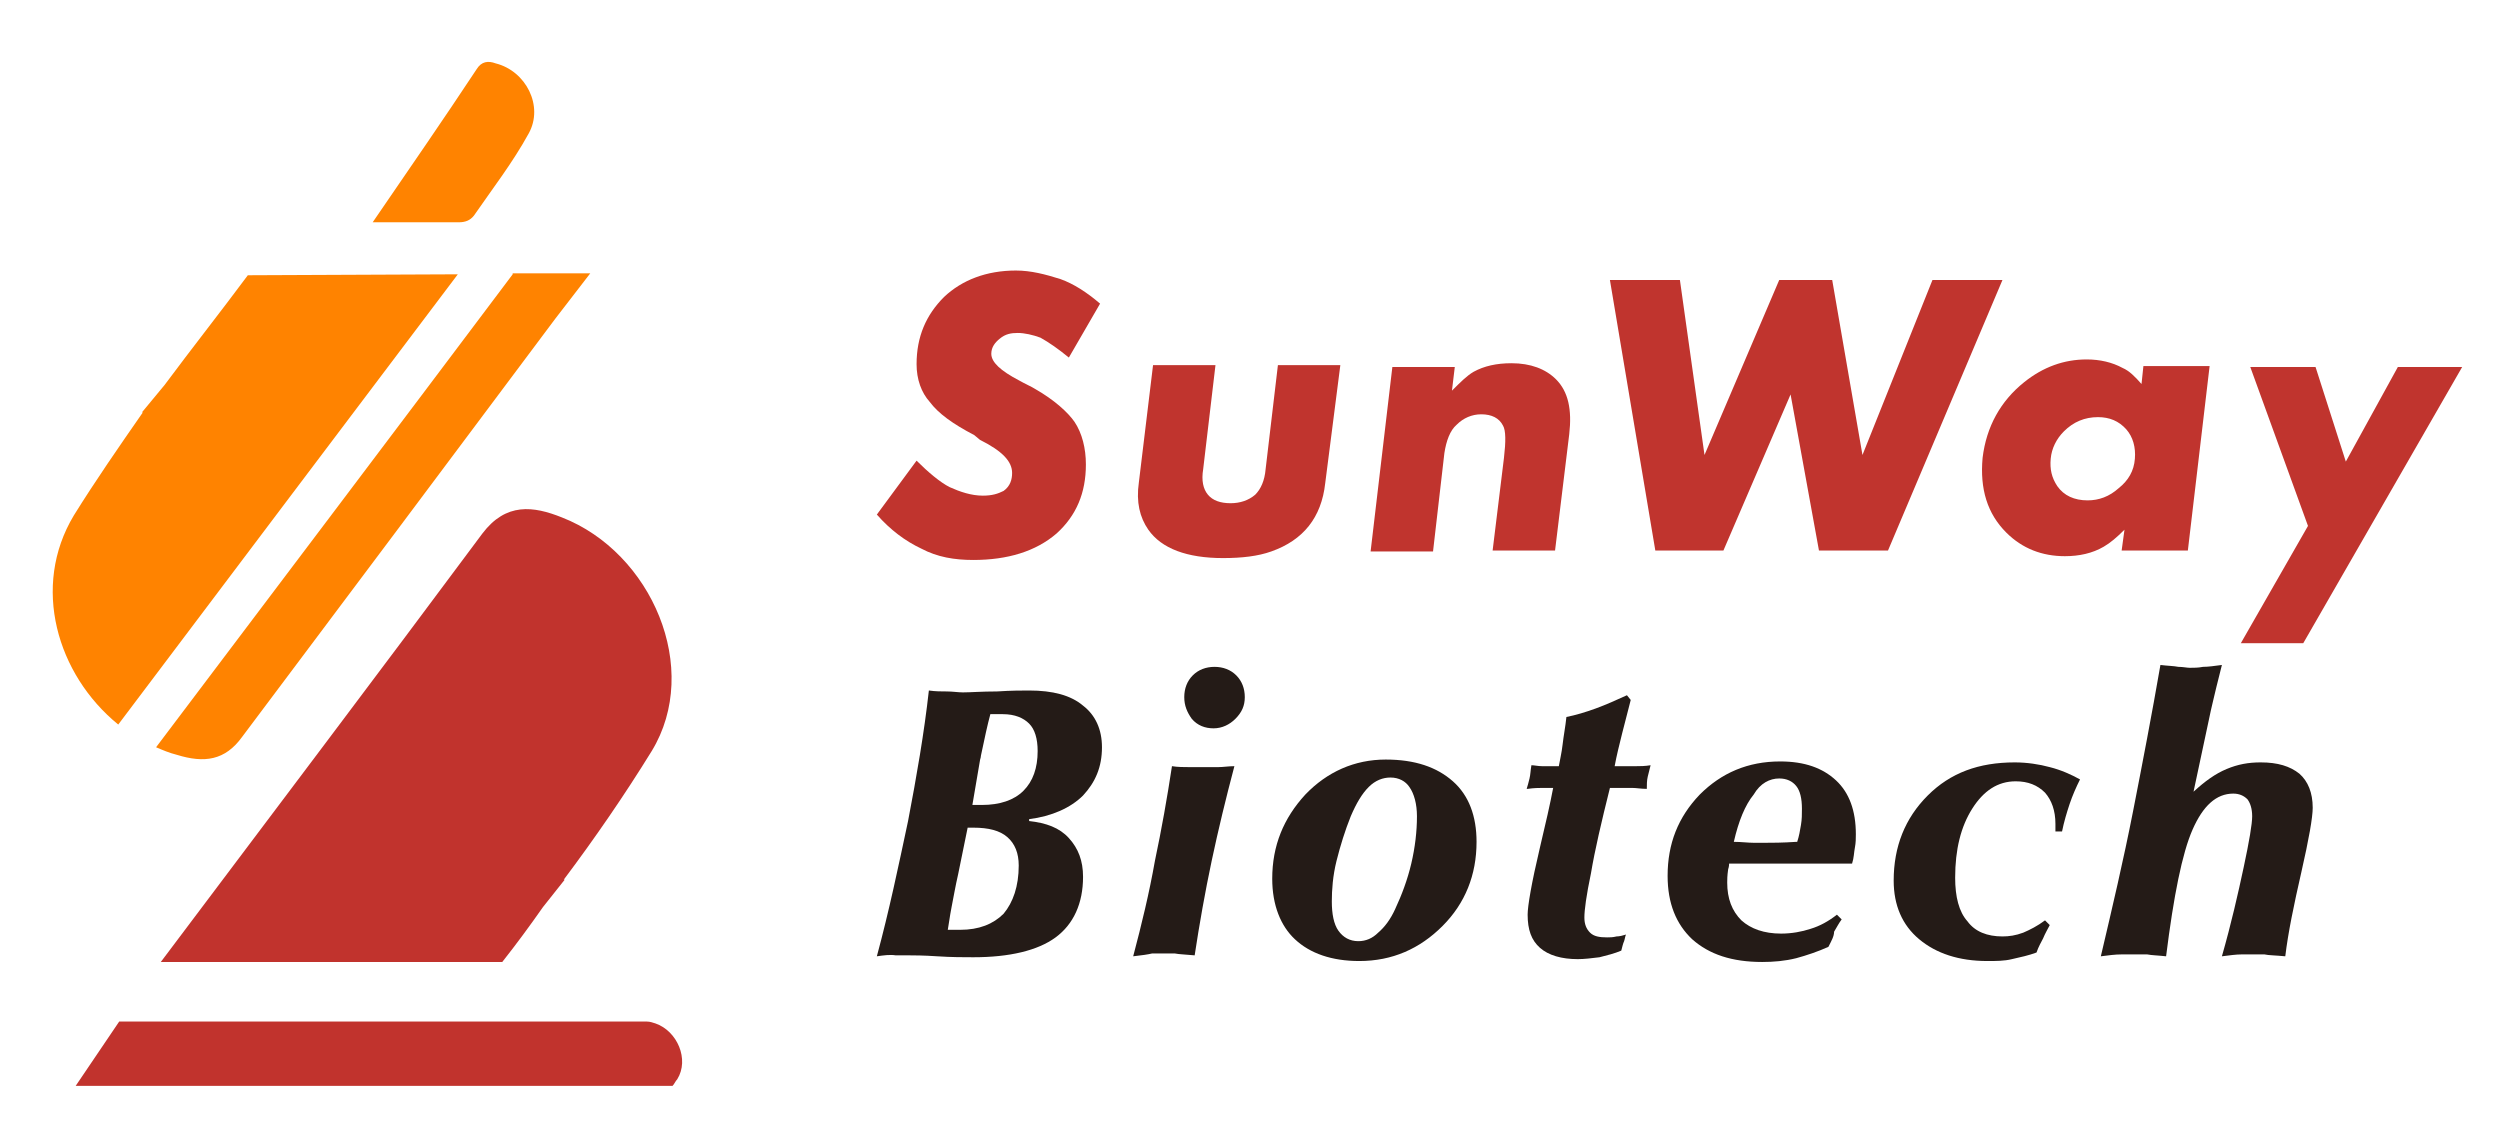 <?xml version="1.0" encoding="utf-8"?>
<!-- Generator: Adobe Illustrator 24.1.2, SVG Export Plug-In . SVG Version: 6.00 Build 0)  -->
<svg version="1.1" id="Layer_1" xmlns="http://www.w3.org/2000/svg" xmlns:xlink="http://www.w3.org/1999/xlink" x="0px" y="0px"
	 viewBox="0 0 264.3 120.9" style="enable-background:new 0 0 264.3 120.9;" xml:space="preserve">
<style type="text/css">
	.st0{fill-rule:evenodd;clip-rule:evenodd;fill:#FF8300;}
	.st1{fill-rule:evenodd;clip-rule:evenodd;fill:#C1332D;}
	.st2{fill:#241B17;}
	.st3{fill:#C0342E;}
</style>
<g>
	<g>
		<path class="st0" d="M39.4,23.5c3.9-5.7,7.5-10.9,11-16.2c0.5-0.8,1.2-0.9,2-0.6c3.2,0.8,5.1,4.5,3.5,7.4
			c-1.7,3.1-3.8,5.8-5.8,8.7c-0.4,0.5-0.9,0.7-1.6,0.7C45.8,23.5,42.9,23.5,39.4,23.5z"/>
		<path class="st1" d="M59.4,54.7c-3-1.2-5.9-1.6-8.4,1.7C40,71.2,28.8,86,17,101.7h36.1c1.5-1.9,2.9-3.8,4.3-5.8l2.3-2.9h-0.1
			c3.3-4.4,6.4-8.9,9.3-13.6C74.2,70.7,68.9,58.4,59.4,54.7z"/>
		<g>
			<path class="st0" d="M7.8,54.5C3.3,62,6,71.3,12.5,76.6C24.2,61.1,36,45.4,48.4,29l-22.2,0.1c-2.9,3.9-5.9,7.7-8.8,11.6L15,43.6
				l0.1,0C12.6,47.2,10.1,50.8,7.8,54.5z"/>
			<path class="st0" d="M54.2,29c-13,17.3-25.4,33.7-37.7,50c0.7,0.3,1.4,0.6,2.2,0.8c2.9,0.9,5.1,0.6,6.9-1.9
				c10.8-14.4,21.6-28.8,33.1-44.2l3.7-4.8H54.2z"/>
		</g>
		<path class="st1" d="M69.3,108.2c-0.3-0.1-0.6-0.2-0.9-0.2v0H12.6L8,114.8h63.1c0.2-0.2,0.3-0.5,0.5-0.7
			C72.9,112,71.6,109,69.3,108.2z"/>
	</g>
	<g>
		<g>
			<path class="st2" d="M92.7,101.1c1.3-4.8,2.3-9.6,3.3-14.3c0.9-4.7,1.7-9.3,2.2-13.8c0.7,0.1,1.3,0.1,1.9,0.1
				c0.6,0,1.2,0.1,1.7,0.1c0.8,0,2-0.1,3.6-0.1c1.5-0.1,2.7-0.1,3.4-0.1c2.5,0,4.4,0.5,5.7,1.6c1.3,1,2,2.5,2,4.4
				c0,2.1-0.7,3.7-2,5.1c-1.3,1.3-3.3,2.2-5.7,2.5v0.2c1.8,0.2,3.2,0.7,4.2,1.8c1,1.1,1.5,2.4,1.5,4.1c0,2.8-1,5-2.9,6.4
				c-1.9,1.4-4.9,2.1-8.7,2.1c-1,0-2.3,0-3.8-0.1c-1.5-0.1-2.5-0.1-2.9-0.1c-0.4,0-0.9,0-1.5,0C94.1,100.9,93.4,101,92.7,101.1z
				 M100.2,98.3c0.3,0,0.5,0,0.7,0c0.2,0,0.4,0,0.6,0c2,0,3.5-0.6,4.6-1.7c1-1.2,1.6-2.9,1.6-5.1c0-1.3-0.4-2.3-1.2-3
				c-0.8-0.7-2-1-3.6-1h-0.6l-1,4.9c-0.3,1.3-0.5,2.5-0.7,3.5C100.4,96.9,100.3,97.8,100.2,98.3z M102.8,85.1c0.1,0,0.2,0,0.4,0
				c0.1,0,0.3,0,0.6,0c1.9,0,3.4-0.5,4.4-1.5c1-1,1.5-2.4,1.5-4.2c0-1.3-0.3-2.3-0.9-2.9c-0.6-0.6-1.5-1-2.8-1c-0.3,0-0.5,0-0.7,0
				c-0.2,0-0.4,0-0.6,0c-0.3,1.1-0.6,2.5-1,4.4c0,0.2-0.1,0.4-0.1,0.5L102.8,85.1z"/>
			<path class="st2" d="M119.8,101.1c0.9-3.4,1.7-6.7,2.3-10.1c0.7-3.3,1.3-6.7,1.8-10c0.6,0.1,1.3,0.1,1.8,0.1c0.6,0,1.2,0,1.7,0
				c0.4,0,0.8,0,1.4,0c0.5,0,1.1-0.1,1.7-0.1c-0.9,3.4-1.7,6.7-2.4,10c-0.7,3.3-1.3,6.7-1.8,10c-1-0.1-1.6-0.1-2.1-0.2
				c-0.4,0-0.8,0-1,0c-0.4,0-0.9,0-1.4,0C121.4,100.9,120.7,101,119.8,101.1z M125.2,73.7c0-0.9,0.3-1.7,0.9-2.3
				c0.6-0.6,1.4-0.9,2.3-0.9c0.9,0,1.7,0.3,2.3,0.9c0.6,0.6,0.9,1.4,0.9,2.3c0,0.9-0.3,1.6-1,2.3c-0.6,0.6-1.4,1-2.3,1
				c-0.9,0-1.7-0.3-2.3-1C125.5,75.3,125.2,74.6,125.2,73.7z"/>
			<path class="st2" d="M134.5,92.9c0-3.5,1.2-6.4,3.5-8.9c2.3-2.4,5.2-3.7,8.5-3.7c3.1,0,5.4,0.8,7.1,2.3c1.7,1.5,2.5,3.7,2.5,6.4
				c0,3.5-1.2,6.5-3.6,8.9c-2.4,2.4-5.3,3.7-8.8,3.7c-2.9,0-5.2-0.8-6.8-2.3C135.4,97.9,134.5,95.7,134.5,92.9z M147,82.2
				c-0.8,0-1.6,0.3-2.3,1c-0.7,0.7-1.3,1.7-1.9,3.1c-0.6,1.5-1.1,3.1-1.5,4.7c-0.4,1.6-0.5,3.1-0.5,4.3c0,1.3,0.2,2.4,0.7,3.1
				c0.5,0.7,1.2,1.1,2.1,1.1c0.8,0,1.5-0.3,2.1-0.9c0.7-0.6,1.3-1.4,1.8-2.5c0.7-1.5,1.3-3.1,1.7-4.8c0.4-1.7,0.6-3.4,0.6-5
				c0-1.3-0.3-2.4-0.8-3.1C148.6,82.6,147.9,82.2,147,82.2z"/>
			<path class="st2" d="M164.2,83.3c-0.1,0-0.3,0-0.6,0c-0.3,0-0.5,0-0.6,0c-0.3,0-0.8,0-1.5,0.1c-0.1,0-0.1,0-0.1,0
				c0.1-0.3,0.2-0.7,0.3-1.1c0.1-0.4,0.1-0.8,0.2-1.4c0.3,0,0.7,0.1,1.1,0.1c0.4,0,0.7,0,1.1,0l0.7,0c0.1-0.6,0.3-1.4,0.4-2.3
				c0.1-0.9,0.3-1.9,0.4-2.9c1-0.2,2-0.5,3.1-0.9c1.1-0.4,2.2-0.9,3.3-1.4l0.4,0.5c-0.3,1.2-0.6,2.3-0.9,3.5
				c-0.3,1.2-0.6,2.4-0.8,3.5h1.6c0.1,0,0.4,0,0.7,0c0.4,0,0.9,0,1.5-0.1c-0.1,0.4-0.2,0.8-0.3,1.2c-0.1,0.4-0.1,0.9-0.1,1.3
				c-0.6,0-1.1-0.1-1.5-0.1c-0.4,0-0.7,0-0.9,0c-0.3,0-0.5,0-0.8,0c-0.2,0-0.5,0-0.7,0c-0.9,3.6-1.6,6.6-2,9
				c-0.5,2.4-0.7,3.9-0.7,4.7c0,0.7,0.2,1.2,0.6,1.6c0.4,0.4,1,0.5,1.8,0.5c0.3,0,0.6,0,1-0.1c0.3,0,0.7-0.1,1-0.2
				c-0.1,0.2-0.1,0.4-0.2,0.7c-0.1,0.2-0.2,0.6-0.3,1c-0.7,0.3-1.5,0.5-2.3,0.7c-0.8,0.1-1.6,0.2-2.3,0.2c-1.7,0-3.1-0.4-4-1.2
				c-0.9-0.8-1.3-1.9-1.3-3.5c0-0.9,0.4-3.3,1.3-7.1C163.4,87.1,163.9,84.9,164.2,83.3z"/>
			<path class="st2" d="M193.3,100.1c-1.1,0.5-2.3,0.9-3.4,1.2c-1.2,0.3-2.4,0.4-3.6,0.4c-3.2,0-5.6-0.8-7.4-2.4
				c-1.7-1.6-2.6-3.8-2.6-6.7c0-3.4,1.1-6.2,3.4-8.6c2.3-2.3,5.1-3.5,8.5-3.5c2.6,0,4.5,0.7,5.9,2c1.4,1.3,2.1,3.2,2.1,5.7
				c0,0.4,0,0.9-0.1,1.4c-0.1,0.5-0.1,1.1-0.3,1.7c-2,0-3.6,0-4.6,0c-1,0-2,0-2.9,0c-0.6,0-1.5,0-2.7,0c-1.2,0-2.1,0-2.8,0
				c0,0.1,0,0.3-0.1,0.6c-0.1,0.7-0.1,1.1-0.1,1.4c0,1.7,0.5,3,1.5,4c1,0.9,2.4,1.4,4.2,1.4c1.1,0,2.2-0.2,3.1-0.5
				c1-0.3,1.9-0.8,2.8-1.5l0.5,0.5c-0.3,0.4-0.5,0.8-0.8,1.3C193.9,99,193.6,99.5,193.3,100.1z M183.3,89c0.8,0,1.5,0.1,2.1,0.1
				c0.6,0,0.9,0,1.2,0c0.7,0,1.8,0,3.3-0.1h0.1c0.2-0.6,0.3-1.2,0.4-1.8c0.1-0.6,0.1-1.1,0.1-1.7c0-1.1-0.2-1.9-0.6-2.4
				c-0.4-0.5-1-0.8-1.8-0.8c-1,0-2,0.5-2.7,1.7C184.5,85.1,183.8,86.8,183.3,89z"/>
			<path class="st2" d="M215.3,100.7c-0.8,0.3-1.7,0.5-2.6,0.7c-0.8,0.2-1.7,0.2-2.6,0.2c-3,0-5.4-0.8-7.2-2.3
				c-1.8-1.5-2.7-3.6-2.7-6.2c0-3.6,1.2-6.6,3.6-9c2.4-2.4,5.4-3.5,9.2-3.5c1.3,0,2.6,0.2,3.7,0.5c1.2,0.3,2.3,0.8,3.2,1.3
				c-0.4,0.8-0.8,1.7-1.1,2.6c-0.3,0.9-0.6,1.9-0.8,2.9l-0.7,0c0-0.1,0-0.2,0-0.3c0-0.1,0-0.3,0-0.5c0-1.4-0.4-2.5-1.1-3.3
				c-0.8-0.8-1.8-1.2-3.1-1.2c-1.9,0-3.4,1-4.6,2.9c-1.2,1.9-1.8,4.3-1.8,7.3c0,2,0.4,3.6,1.3,4.6c0.8,1.1,2.1,1.6,3.7,1.6
				c0.7,0,1.4-0.1,2.2-0.4c0.7-0.3,1.5-0.7,2.3-1.3l0.5,0.5c-0.2,0.4-0.5,0.9-0.7,1.4C215.8,99.6,215.5,100.1,215.3,100.7z"/>
			<path class="st2" d="M222.1,101.1c1.2-5.1,2.4-10.2,3.4-15.3c1-5.1,2-10.3,2.9-15.5c0.8,0.1,1.4,0.1,1.9,0.2
				c0.5,0,0.9,0.1,1.2,0.1c0.4,0,0.9,0,1.4-0.1c0.6,0,1.2-0.1,2-0.2c-0.2,0.8-0.4,1.6-0.6,2.4c-0.2,0.9-0.5,2-0.8,3.5l-1.6,7.5
				c1.2-1.1,2.3-1.9,3.5-2.4c1.2-0.5,2.3-0.7,3.6-0.7c1.8,0,3.1,0.4,4.1,1.2c0.9,0.8,1.4,2,1.4,3.6c0,1-0.4,3.3-1.2,6.8
				c-0.8,3.5-1.4,6.4-1.7,8.9c-1-0.1-1.8-0.1-2.2-0.2c-0.4,0-0.8,0-1,0c-0.4,0-0.9,0-1.4,0c-0.6,0-1.3,0.1-2.1,0.2
				c1-3.5,1.7-6.6,2.3-9.4c0.6-2.8,0.9-4.6,0.9-5.4c0-0.8-0.2-1.4-0.5-1.8c-0.4-0.4-0.9-0.6-1.5-0.6c-1.8,0-3.2,1.3-4.3,3.8
				c-1.1,2.5-2,7-2.8,13.4c-0.9-0.1-1.5-0.1-2-0.2c-0.5,0-0.9,0-1.3,0c-0.4,0-0.9,0-1.4,0C223.6,100.9,222.9,101,222.1,101.1z"/>
		</g>
		<g>
			<path class="st3" d="M103.6,46.5c2.4,1.2,3.4,2.3,3.4,3.5c0,0.7-0.2,1.4-0.9,1.9c-0.6,0.3-1.2,0.5-2.2,0.5
				c-1.2,0-2.4-0.4-3.5-0.9c-1-0.5-2.3-1.6-3.5-2.8l-4.2,5.7c1.4,1.6,3,2.8,4.7,3.6c1.7,0.9,3.5,1.2,5.5,1.2c3.6,0,6.6-0.9,8.8-2.8
				c2.1-1.9,3.1-4.3,3.1-7.3c0-1.7-0.4-3.3-1.2-4.5c-0.7-1-2.1-2.3-4.2-3.5c-0.3-0.2-1-0.5-1.7-0.9c-1.9-1-2.9-1.9-2.9-2.8
				c0-0.7,0.4-1.2,0.9-1.6c0.6-0.5,1.2-0.6,1.9-0.6c0.7,0,1.6,0.2,2.4,0.5c0.9,0.5,1.9,1.2,3,2.1l3.3-5.7c-1.4-1.2-2.8-2.1-4.2-2.6
				c-1.6-0.5-3.1-0.9-4.7-0.9c-3.1,0-5.7,1-7.6,2.8c-1.9,1.9-2.9,4.2-2.9,7.1c0,1.6,0.5,3,1.4,4c0.9,1.2,2.4,2.3,4.7,3.5L103.6,46.5
				z"/>
			<path class="st3" d="M140.1,51.1c-0.4,3.6-2.3,6-5.7,7.2c-1.4,0.5-3.1,0.7-5.1,0.7c-3.8,0-6.5-1-7.9-3c-0.9-1.3-1.3-2.9-1-5
				l1.5-12.4h6.6l-1.3,11c-0.2,1.2,0,2.1,0.5,2.7c0.5,0.6,1.3,0.9,2.4,0.9c1,0,1.9-0.3,2.6-0.9c0.6-0.6,1-1.5,1.1-2.7l1.3-11h6.6
				L140.1,51.1z"/>
			<path class="st3" d="M164.4,58.2h-6.6l1.2-9.8c0.2-1.7,0.2-2.9-0.1-3.4c-0.4-0.8-1.2-1.2-2.3-1.2c-1,0-1.9,0.4-2.6,1.1
				c-0.7,0.6-1.1,1.7-1.3,3l-1.2,10.4h-6.6l2.3-19.5h6.6l-0.3,2.5c0.9-0.9,1.6-1.6,2.3-2c1.1-0.6,2.4-0.9,4-0.9c2,0,3.6,0.6,4.7,1.7
				c1.3,1.3,1.7,3.2,1.4,5.8L164.4,58.2z"/>
			<polygon class="st3" points="211.7,29.6 199.6,58.2 192.3,58.2 189.3,41.7 182.2,58.2 175,58.2 170.2,29.6 177.6,29.6 
				180.2,48.1 188.1,29.6 193.7,29.6 196.9,48.1 204.3,29.6 			"/>
			<path class="st3" d="M231.3,58.2h-7l0.3-2.2c-0.8,0.8-1.5,1.4-2.2,1.8c-1.2,0.7-2.6,1-4.1,1c-2.4,0-4.5-0.8-6.2-2.5
				c-2-2-2.8-4.6-2.5-7.9c0.4-3.3,1.9-6,4.4-8c2-1.6,4.2-2.4,6.6-2.4c1.4,0,2.7,0.3,3.8,0.9c0.7,0.3,1.3,0.9,2,1.7l0.2-1.9h7
				L231.3,58.2z M225.7,48.5c0.1-1.2-0.2-2.3-0.9-3.1c-0.8-0.9-1.8-1.3-3-1.3c-1.4,0-2.6,0.5-3.6,1.5c-0.8,0.8-1.3,1.8-1.4,2.9
				c-0.1,1.1,0.1,2,0.7,2.9c0.7,1,1.8,1.5,3.2,1.5c1.2,0,2.3-0.4,3.3-1.3C225,50.8,225.6,49.8,225.7,48.5"/>
			<polygon class="st3" points="260.3,38.8 243.5,68 236.9,68 244,55.6 237.9,38.8 244.8,38.8 248,48.8 253.5,38.8 			"/>
		</g>
	</g>
</g>
</svg>
